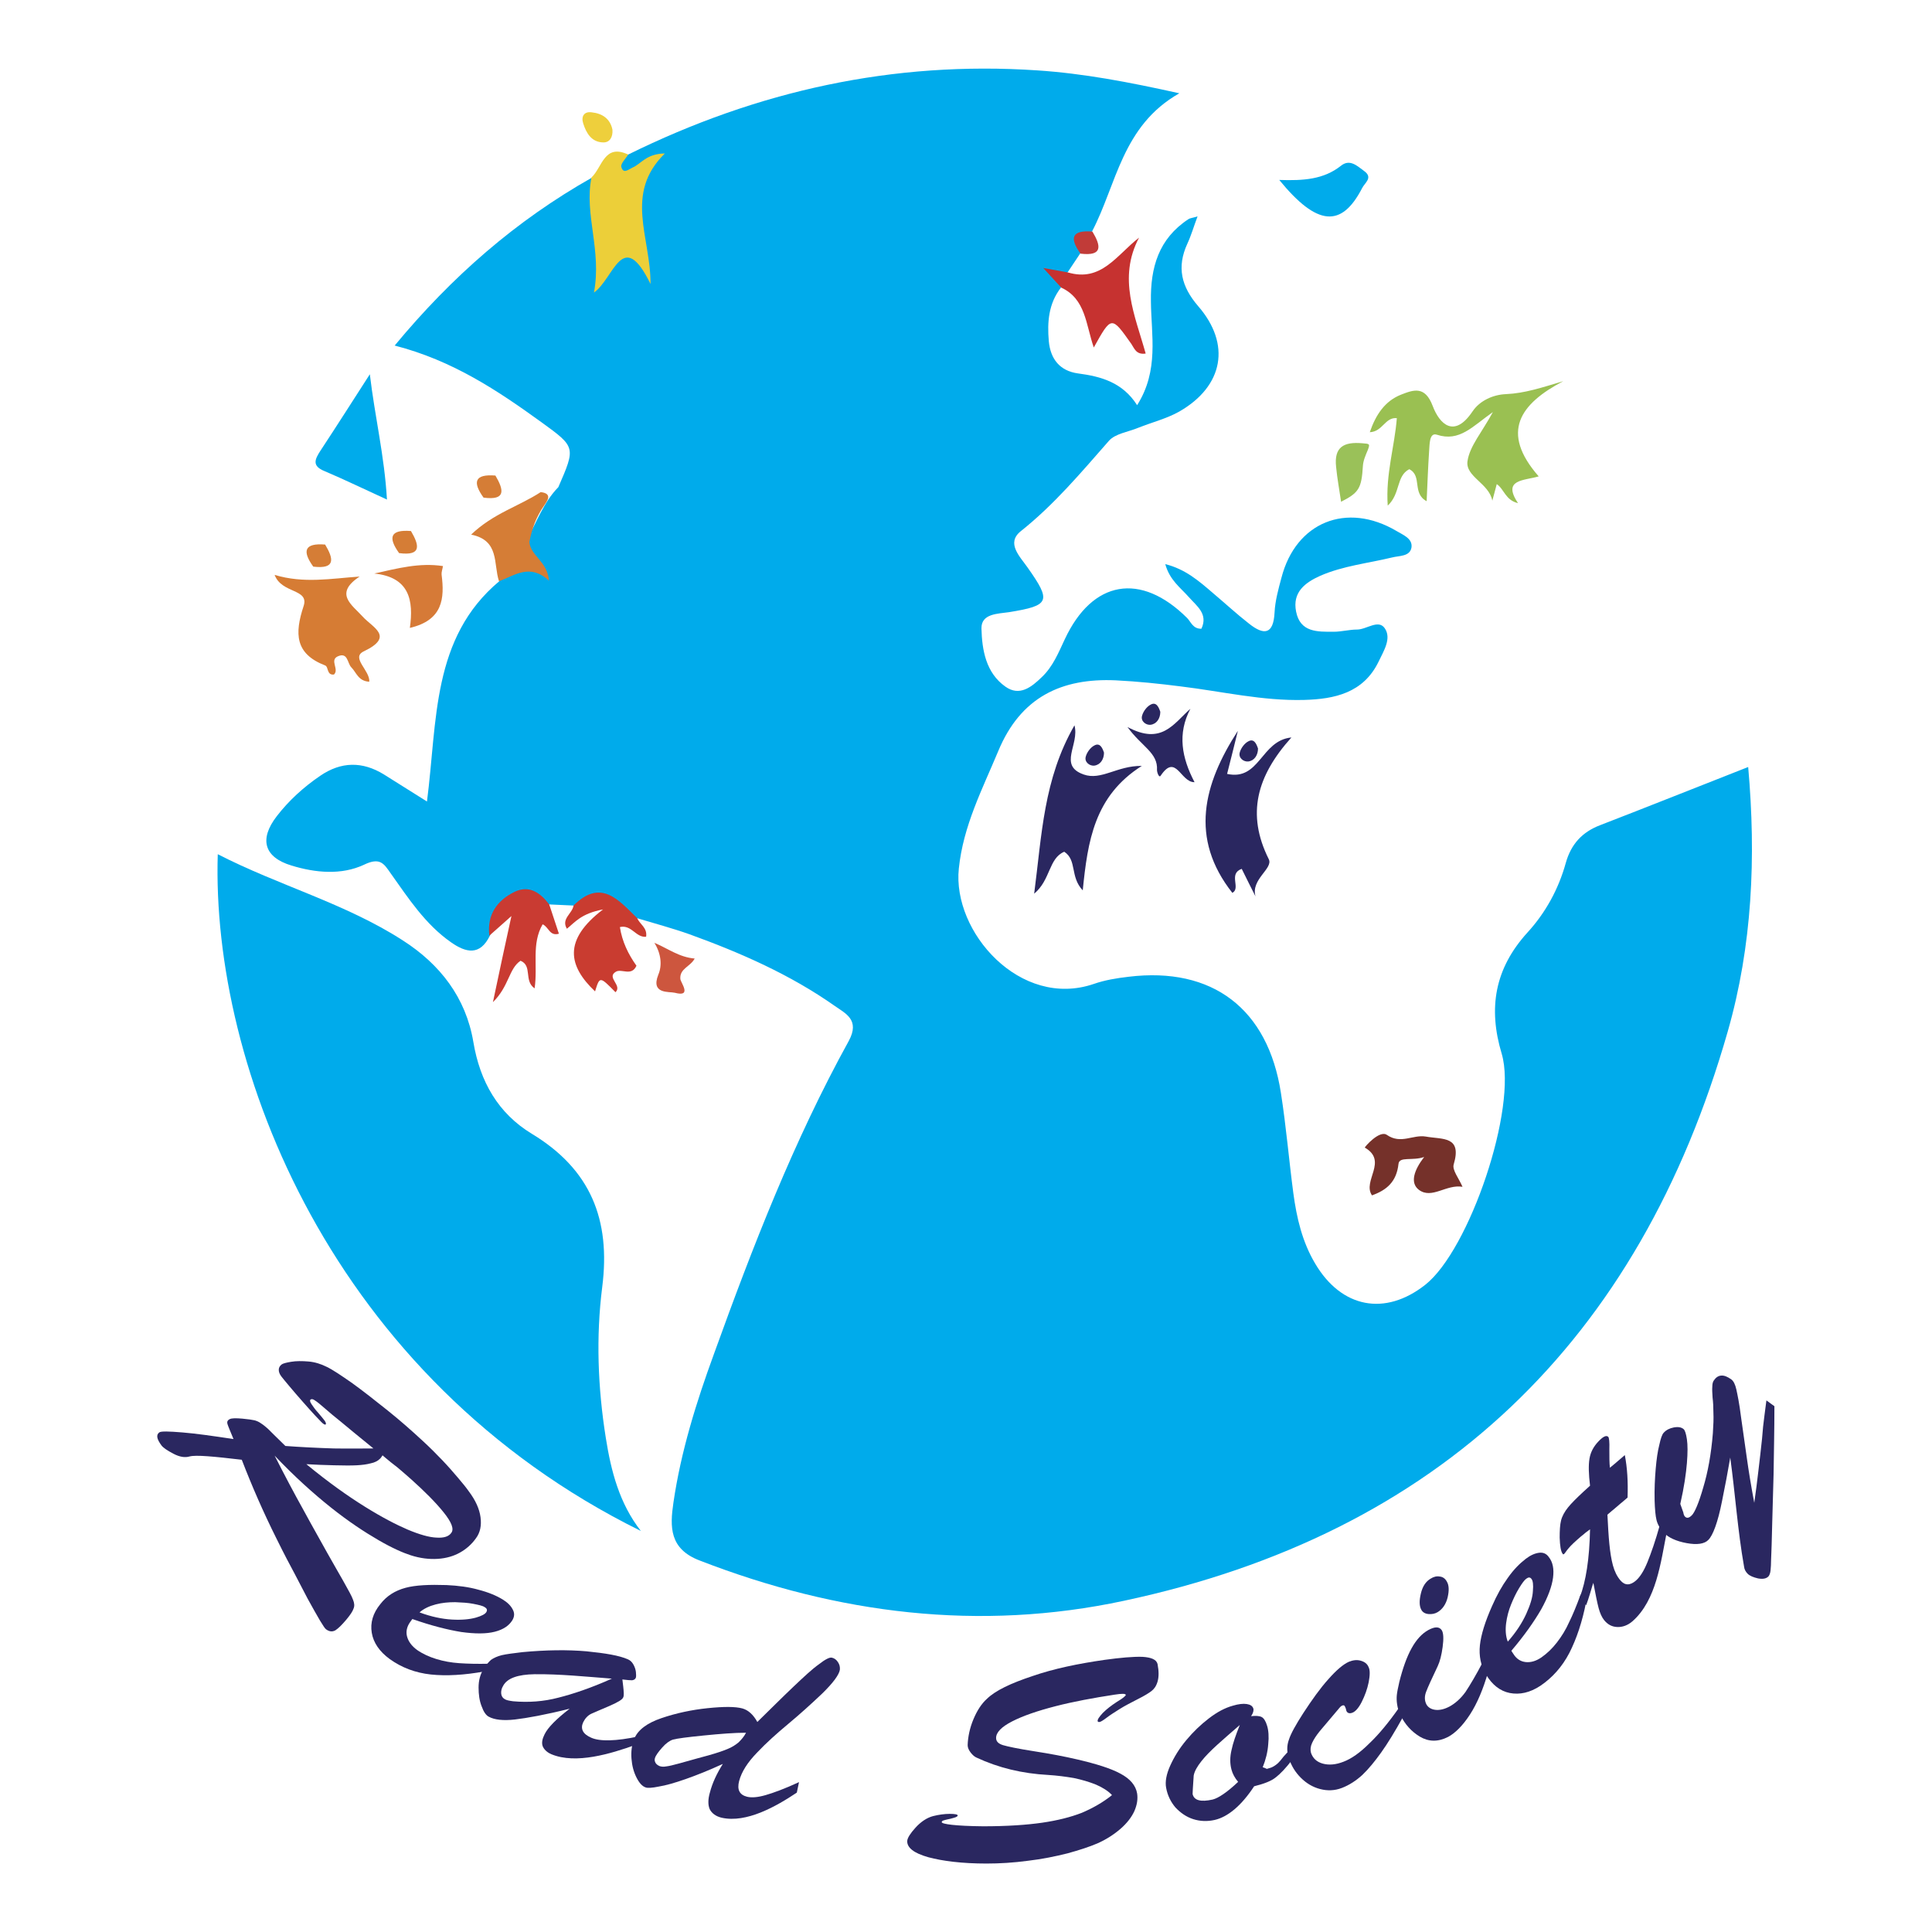 <svg xmlns="http://www.w3.org/2000/svg" xmlns:xlink="http://www.w3.org/1999/xlink" id="Layer_1" x="0px" y="0px" viewBox="0 0 700 700" style="enable-background:new 0 0 700 700;" xml:space="preserve"><style type="text/css">	.st0{fill:#00ABEB;}	.st1{fill:#9AC052;}	.st2{fill:#2A2760;}	.st3{fill:#ECCF39;}	.st4{fill:#D67C34;}	.st5{fill:#C93C30;}	.st6{fill:#C63230;}	.st7{fill:#75312A;}	.st8{fill:#C93B32;}	.st9{fill:#D57D36;}	.st10{fill:#D67A37;}	.st11{fill:#9AC159;}	.st12{fill:#CD563E;}	.st13{fill:#EECF3C;}	.st14{fill:#C13B38;}</style><g id="XMLID_430_">	<g id="XMLID_858_">		<path id="XMLID_966_" class="st0" d="M202.3,176.5c6.3-14.5,6.3-14.5-6.1-23.5c-15.9-11.5-32.2-22.4-53.2-27.8   c20.8-25.1,44-45.3,71.4-60.8c3.4,10.5,3.4,21.5,4.2,33.2c4.1-3,7.2-9.3,14.1-3.9c-1.9-10.8-5.3-20.9-0.1-31.1   c-3.1-1.1-7.5,3.1-9-1.9c-0.6-2.1,0.2-5.2,4-4.7c46.8-23.1,96-34,148.2-30.5c16.7,1.1,33,4.2,51.5,8.3c-20.8,11.8-22.7,33-31.6,50   c-2.6,2-3.1,5.2-4.3,8c-1.5,2.3-3.1,4.6-4.6,6.9c-2.5,1.1-2.5,3.2-2.4,5.5c-4.5,5.8-5,12.5-4.4,19.4c0.6,6.5,4,10.8,10.6,11.7   c8.3,1.1,16.1,3.2,21.4,11.5c8-12.6,5.1-25.4,5-37.6c-0.2-12.3,2.8-22.7,13.6-29.8c0.6-0.4,1.4-0.4,3.3-1   c-1.4,3.7-2.3,6.9-3.7,9.9c-3.9,8.5-2.2,15.5,3.9,22.6c12,13.8,9.2,29-6.8,38.2c-4.6,2.6-9.9,3.9-14.9,5.9   c-3.6,1.5-8.3,2.1-10.6,4.7c-10.1,11.5-19.9,23.2-32,32.8c-5.3,4.3-0.3,9.1,2.5,13.1c8.7,12.3,8.1,13.8-6.7,16.2   c-4.1,0.6-10.1,0.5-10,5.9c0.2,7.8,1.6,16.1,8.7,21.1c5.1,3.6,9.4,0.2,13.2-3.5c4-3.8,6-8.8,8.3-13.7c10-21.4,27.5-24.4,44.3-7.7   c1.4,1.4,2.1,4,5.2,3.9c2.5-5.4-1.7-8.2-4.6-11.5c-3-3.4-6.9-6.1-8.5-11.9c7.3,1.8,12.3,6.2,17.3,10.5c4.4,3.7,8.6,7.6,13.1,11.1   c5.3,4.2,8.8,4,9.2-4.1c0.2-4.2,1.4-8.5,2.5-12.6c5.2-20.1,23.6-27.6,41.7-16.9c2.3,1.4,5.9,2.7,5.4,6c-0.6,3.3-4.4,2.9-7.1,3.6   c-8.7,2.1-17.6,3-25.9,6.6c-5.6,2.5-10.2,6-8.8,13c1.5,7.6,7.8,7.3,13.6,7.3c2.8,0,5.7-0.8,8.5-0.8c3.4,0,7.7-3.8,10-0.5   c2.6,3.7-0.4,8.3-2.2,12.1c-5.5,11.4-16,13.6-27,13.9c-15.1,0.4-29.8-3.1-44.7-4.9c-7.8-1-15.6-1.8-23.5-2.2   c-19.7-0.9-34.5,6.1-42.6,25.6c-5.8,13.9-12.7,27.1-14.3,42.6c-2.4,23,22.3,50.9,48.9,41.8c4-1.4,8.3-2.1,12.6-2.6   c30.4-3.7,50.5,11.6,55.2,42.1c1.9,12.1,2.9,24.2,4.5,36.3c1.2,8.9,3.2,17.6,7.9,25.5c9.5,16.1,25.3,19.2,39.9,7.7   c16-12.6,33.5-64.1,27.7-83.7c-5-16.6-2.5-30.9,9.3-43.9c6.6-7.2,11.3-15.8,13.9-25.2c1.9-6.8,5.9-11.2,12.4-13.7   c17.6-6.8,35.1-13.8,53.7-21.1c2.9,32.7,1.5,64.7-7.4,95.8C593.9,486,521.2,555.7,407.2,580c-52.3,11.2-103.7,4.8-153.7-14.6   c-11-4.2-10.8-12.2-9.5-21c2.7-18.5,8.3-36.4,14.7-53.9c14-38.8,28.9-77.2,48.8-113.3c4.2-7.7-1.2-10-5-12.7   c-16.2-11.4-34.2-19.3-52.7-26c-6.2-2.2-12.6-3.9-18.9-5.8c-1.1,0.3-2.4,0.4-3-0.3c-5.7-6.4-12.7-6.1-20-4.3   c-2.9-0.1-5.8-0.3-8.7-0.4c-14.1-2.6-15.2-2-21.7,11.3c-3.6,7.4-8.7,6.2-14.1,2.4c-9.3-6.5-15.4-15.9-21.8-24.9   c-2.5-3.6-3.9-6-9.7-3.2c-8.1,3.8-17.5,3-26.3,0.3c-9.9-3-11.8-9.5-5.3-17.9c4.4-5.7,9.7-10.5,15.7-14.6   c7.6-5.2,15.3-5.3,23.1-0.5c4.8,3,9.6,6,15.6,9.8c3.8-29.2,1.6-59.3,26.3-79.9c3.6-3,6.4-7.9,13.4-4.8c-2.1-3.8-4.7-6.4-3.6-10   C194.4,189.3,196.9,182,202.3,176.5z"></path>		<path id="XMLID_965_" class="st0" d="M232.2,554.7C120,499.3,76.5,386.3,78.9,309.5c22.2,11.4,46.2,17.8,67,31.2   c13.6,8.7,22.9,20.8,25.6,36.8c2.4,14.4,9,25.9,21.2,33.3c21.3,12.9,28.6,31.1,25.5,55.5c-2.3,18.1-1.6,36.5,1.3,54.7   C221.4,533,224.4,544.7,232.2,554.7z"></path>		<path id="XMLID_964_" class="st1" d="M516.9,181.6c-5.4-2.9-1.5-9.2-6.3-11.6c-4.8,2.5-3.1,8.8-7.8,13.2   c-0.8-11.4,2.5-21.4,3.3-31.7c-4.3-0.4-5.1,4.9-9.8,5.1c2.2-6.4,5.5-11.3,11.3-13.6c4.6-1.8,8.7-3.3,11.5,4.1   c2.5,6.6,7.8,11.8,14.4,2c2.6-3.9,7.4-6.1,12.1-6.3c6.9-0.3,13.1-2.4,20.8-4.7c-15.6,8.2-23,18.4-8.9,34.5   c-5.4,1.6-13.3,1-7.5,9.7c-4.6-1.1-5-5.1-7.7-6.9c-0.5,2.1-1.1,4-1.6,6c-1.2-6.3-9.8-8.7-9-14.3c0.8-5.5,5.2-10.4,9.2-17.8   c-7.4,5.2-12.1,10.9-20.3,8.2c-2.8-0.9-2.6,3.6-2.8,5.9C517.4,169.3,517.2,175.2,516.9,181.6z"></path>		<path id="XMLID_960_" class="st2" d="M467.9,267.2c-12.5,13.9-16.4,27.7-8.2,44.1c1.7,3.4-6.6,7.3-4.8,13.5c-1.6-3.2-3.3-6.5-5-10   c-5,1.8-0.2,7-3.4,8.7c-15.6-19.8-10.5-39.4,2-58.7c-1.2,5-2.5,10-3.9,15.6C456.5,283,456.8,268.3,467.9,267.2z"></path>		<path id="XMLID_957_" class="st2" d="M392.3,322.6c-4.7-5-2-10.9-6.7-14c-5.7,2.4-4.9,10.2-10.9,15.2c2.8-21.5,3.4-41.5,14.6-61   c1.9,7-6,14.5,3.3,17.8c6.4,2.3,12.1-3.2,21.1-3.1C396.5,288.4,394.1,304.7,392.3,322.6z"></path>		<path id="XMLID_954_" class="st3" d="M227.6,56c-0.9,1.5-2.7,3.2-2.5,4.4c0.7,2.8,2.6,1,4.1,0.3c3.1-1.3,4.9-5,11.7-5.1   c-14.9,14.6-5.1,30.3-5.2,47.3c-10.2-20.8-13.2-2-20.5,3.1c2.9-15.4-3.6-28.3-0.9-41.7C218.2,60.7,218.9,51.9,227.6,56z"></path>		<path id="XMLID_951_" class="st4" d="M130.3,208.9c-9.4,6.2-2.8,10.2,1.1,14.5c3.6,4,11.7,7.2,0.4,12.6c-4.8,2.3,2.3,6.9,2,11   c-4-0.2-4.7-3.4-6.5-5.2c-1.5-1.5-1.2-5.6-4.9-4c-3.1,1.4,0.6,4.7-1.4,6.6c-2.7,0.3-1.9-2.8-3.2-3.3c-10.9-4.2-11.1-11.5-7.8-21.5   c2.1-6.4-7.9-4.4-10.5-11.3C110.2,211.5,119.9,209.6,130.3,208.9z"></path>		<path id="XMLID_950_" class="st0" d="M134,135.6c1.8,15.3,5.3,29.6,6.2,45.4c-8.1-3.7-15.3-7.2-22.6-10.3   c-4.7-1.9-3.5-4.3-1.5-7.4C122.1,154.2,128,144.9,134,135.6z"></path>		<path id="XMLID_949_" class="st5" d="M207.8,328.1c10-10,16.4-1.9,23.1,4.6c0.9,2.2,3.7,3.4,3.2,6.7c-3.7,0.4-5.3-4.5-9.5-3.5   c0.8,5.2,3,9.8,6,14c-1.8,4-5.4,0.9-7.5,2.2c-3.5,2.1,2.5,4.9-0.1,7.4c-5.7-5.8-5.7-5.8-7.4-0.3c-9.7-9.2-11.7-18.6,2.9-29.7   c-8,1.5-10.2,4.7-13.1,7C203.2,332.9,207.4,331,207.8,328.1z"></path>		<path id="XMLID_948_" class="st6" d="M384.5,104.2c-1.9-2.1-3.8-4.1-6.5-7.1c3.8,0.7,6.4,1.1,8.9,1.6c12.1,3.6,17.6-6.2,25.8-12.6   c-7.8,14.7-1.4,28.3,2.4,42c-3.5,0.5-4.1-1.9-5.2-3.5c-7.2-10.2-7.2-10.2-13.6,1.3C393.4,117.6,393.4,108.3,384.5,104.2z"></path>		<path id="XMLID_947_" class="st7" d="M516,419.2c-4.3,1.5-9-0.3-9.3,2.5c-0.7,6.5-4.3,9.5-9.6,11.4c-3.6-5.2,5.9-12.4-2.6-17.3   c-0.2-0.1,5.3-6.5,8-4.6c5.1,3.5,9.4-0.2,14.1,0.6c6.1,1.1,13.2-0.3,10.1,10.1c-0.6,2,1.8,4.9,3.2,8.1c-5.9-1-11.1,4.6-15.8,1.1   C510.8,428.6,512.3,424,516,419.2z"></path>		<path id="XMLID_946_" class="st8" d="M177.3,339c-0.9-7.6,2.8-12.8,9.2-15.9c5.3-2.5,9.3,0.4,12.5,4.6c1.1,3.3,2.2,6.7,3.5,10.6   c-3.4,1-3.7-2.5-5.9-3.4c-4.1,7.1-1.7,15-2.9,23.2c-4-2.7-0.7-8.2-5.1-10c-4.3,2.9-4.1,9.2-10,15c2.5-11.8,4.4-20.8,6.7-31.2   C181.9,334.9,179.6,337,177.3,339z"></path>		<path id="XMLID_945_" class="st9" d="M191.8,196.4c0.5,5.1,6.6,7,7.1,14c-6.9-6.4-12.4-1.9-18.1,0.2c-2.1-6.3,0.3-14.8-10.1-16.9   c8-7.7,17.4-10.3,25.2-15.4c4.5,0.5,2.3,3.3,1.3,4.8C194.3,187.2,192.7,191.6,191.8,196.4z"></path>		<path id="XMLID_941_" class="st0" d="M463.5,65.2c8.8,0.3,16.1-0.2,22.3-5.1c3.3-2.7,6,0.1,8.5,1.9c3.3,2.4,0.1,4.3-0.8,6.2   C486.1,82.5,477.3,82.1,463.5,65.2z"></path>		<path id="XMLID_871_" class="st10" d="M148.5,227.5c1.4-9.9-0.1-18.4-12.9-19.7c8.6-1.9,16.4-4,24.9-2.7c-0.2,1.2-0.6,2.2-0.5,3.1   C161.1,216.8,160.5,224.7,148.5,227.5z"></path>		<path id="XMLID_866_" class="st2" d="M408.5,263.4c12.4,6.7,16.7-1.2,22.8-6.6c-4.8,9.1-3.1,17.8,1.5,26.6   c-5.1,0.1-6.7-10.7-12.3-2.3c-0.6,0.8-1.3-1.3-1.3-2.1C419.6,272.7,413.6,270.5,408.5,263.4z"></path>		<path id="XMLID_865_" class="st11" d="M485.9,181.8c-0.6-4.2-1.4-8.4-1.8-12.6c-0.8-7.2,2.7-9.2,9.5-8.6c2.7,0.2,2.8,0.2,2,2.4   c-0.8,1.9-1.7,3.9-1.8,5.9C493.3,176.9,492.4,178.5,485.9,181.8z"></path>		<path id="XMLID_864_" class="st12" d="M237.1,341.6c5,2.1,8.9,5.2,14.6,5.7c-1.6,3-5.5,3.6-5.2,7.4c0.1,1.3,4.4,6.7-2,5   c-2-0.5-8.8,0.6-6-6.5C240,349.7,239.5,345.5,237.1,341.6z"></path>		<path id="XMLID_863_" class="st13" d="M221.9,47c0.2,2.7-1,4.7-3.4,4.6c-4.2-0.1-6.1-3.4-7.2-6.9c-0.8-2.5,0.3-4.4,3.1-4   C218.2,41.1,221.1,43,221.9,47z"></path>		<path id="XMLID_862_" class="st14" d="M391.5,91.9c-4.1-5.7-3.2-8.6,4.3-8C398.8,88.9,399.8,92.9,391.5,91.9z"></path>		<path id="XMLID_861_" class="st2" d="M400,272.7c0,2.4-1.3,4.4-3.5,4.7c-1.7,0.2-3.7-1.3-3.1-3.3c0.4-1.5,1.7-3.3,3.1-4   C398.5,269,399.4,270.9,400,272.7z"></path>		<path id="XMLID_860_" class="st2" d="M420.4,257.9c0,2.4-1.3,4.4-3.5,4.7c-1.7,0.2-3.7-1.3-3.1-3.3c0.4-1.5,1.7-3.3,3.1-4   C418.9,254.2,419.8,256.1,420.4,257.9z"></path>		<path id="XMLID_859_" class="st2" d="M455.8,271.2c0,2.4-1.3,4.4-3.5,4.7c-1.7,0.2-3.7-1.3-3.1-3.3c0.4-1.5,1.7-3.3,3.1-4   C454.3,267.5,455.2,269.4,455.8,271.2z"></path>	</g>	<g id="XMLID_435_">		<g id="XMLID_00000090982254954349008430000014542657161704915340_">			<path class="st2" d="M100.1,557.3c-4.6-9.2-8.8-18.8-12.5-28.4c-10.2-1.2-16.6-1.8-18.9-1.2c-1.7,0.5-3.6,0.2-5.9-1    c-2.3-1.2-3.7-2.2-4.3-3c-1.7-2.3-2-3.8-0.8-4.7c0.6-0.5,3.5-0.4,8.4,0c5,0.4,11.2,1.3,18.5,2.4c-1.2-2.9-2-4.8-2.2-5.5    c-0.2-0.7,0-1.3,0.8-1.7c0.7-0.4,2.3-0.4,4.6-0.2c2.1,0.2,3.5,0.4,4.4,0.6c0.8,0.2,1.7,0.6,2.5,1.2c0.8,0.5,1.6,1.2,2.4,1.9    c0.7,0.7,2.8,2.8,6.3,6.2c5.4,0.4,11.3,0.7,17.5,0.9c6.2,0.1,11,0,14.4,0c-5.6-4.5-9.5-7.8-11.7-9.6c-2.4-1.9-4.4-3.6-6-5    c-1.6-1.4-2.7-2.3-3.5-2.8c-0.7-0.5-1.2-0.6-1.6-0.3c-0.3,0.3-0.2,0.8,0.4,1.7c0.6,0.9,1.3,1.9,2.4,3.1c1,1.2,1.8,2.1,2.3,2.8    c0.5,0.7,0.6,1.2,0.4,1.4c-0.3,0.2-0.8-0.1-1.6-0.9c-0.8-0.8-3.1-3.2-6.6-7.2c-2-2.3-3.7-4.2-5-5.8c-1.3-1.6-2.3-2.7-2.8-3.4    c-0.7-0.9-1-1.7-1-2.5c0-0.8,0.4-1.4,1-1.9c0.5-0.4,1.7-0.7,3.5-1c1.8-0.3,3.9-0.3,6.3-0.1c2.3,0.2,4.5,0.9,6.5,1.9    c2.3,1.1,5.4,3.2,9.4,6c4,2.9,8.2,6.2,12.7,9.8c4.5,3.6,8.7,7.3,12.8,11.1c2.5,2.3,4.8,4.6,7,6.9c2.2,2.3,4.1,4.5,5.8,6.5    c1.7,2,3,3.6,3.9,4.9c2.4,3.2,3.8,6.3,4.2,9.3c0.4,3-0.1,5.6-1.7,7.7c-1.5,2.1-3.4,3.8-5.7,5.1c-2.3,1.3-5,2.1-8.1,2.3    c-3.1,0.2-6.4-0.2-9.8-1.3c-2.8-0.9-6.7-2.6-11.7-5.5c-5-2.9-10.8-6.7-17.2-11.8c-6.4-5.1-13.3-11.3-20.4-18.8    c3.6,7.1,7.1,13.7,10.5,19.8c3.3,6.1,6.3,11.3,8.6,15.5c2.4,4.2,4.3,7.6,5.7,10c1.9,3.4,3.2,5.7,3.6,6.9c0.5,1.2,0.6,2.3,0.2,3.2    c-0.3,1-1.2,2.3-2.6,4c-1.6,1.9-2.9,3.2-4,3.9c-1.1,0.6-2.2,0.5-3.4-0.4c-0.4-0.3-1.1-1.4-2.2-3.2c-1.1-1.9-2.6-4.5-4.4-7.8    c-1.8-3.4-3.4-6.5-4.8-9.2C105.3,567.5,103,563.2,100.1,557.3z M138.6,527.3c-0.1,0.2-0.3,0.4-0.4,0.6c-0.1,0.2-0.3,0.4-0.6,0.7    c-0.7,0.7-1.8,1.3-3.3,1.6c-1.5,0.4-3.2,0.6-5,0.7c-1.9,0.1-4.6,0.1-8.2,0c-3.6-0.1-7-0.2-10.1-0.4c8,6.6,15.1,11.6,21.2,15.4    s11.3,6.5,15.5,8.3c4.3,1.8,7.8,2.8,10.4,2.9c2.7,0.2,4.5-0.4,5.4-1.7c1.1-1.4,0.1-3.9-2.8-7.5c-2.9-3.6-6.8-7.5-11.7-11.9    c-1-0.9-2.1-1.8-3.2-2.8c-1.1-1-2.5-2.1-4.2-3.4C140.1,528.6,139.1,527.7,138.6,527.3z"></path>			<path class="st2" d="M149.4,586.6c-0.3,0.4-0.5,0.7-0.8,1.1c-1.2,1.7-1.6,3.5-1.1,5.3c0.5,1.8,1.7,3.4,3.6,4.8    c2,1.4,4.4,2.5,7,3.3c2.6,0.8,5.4,1.3,8.3,1.5c2.9,0.2,6.5,0.3,10.8,0.2c-0.7,1.1-1,1.7-1.7,2.8c-7.2,1.3-13.7,1.7-19.4,1.1    c-5.6-0.6-10.6-2.5-14.9-5.6c-3.7-2.7-5.9-5.9-6.5-9.5c-0.6-3.6,0.4-7.1,3.1-10.4c2.3-3,5.4-4.9,9.1-5.9c3.7-1,8.7-1.2,14.9-1    c4.2,0.2,8.1,0.7,11.6,1.7c3.5,0.9,6.4,2.1,8.7,3.5c1.8,1.1,3,2.3,3.7,3.7c0.7,1.3,0.6,2.6-0.2,3.9c-1.2,1.9-3.2,3.3-6.3,4.1    c-3.1,0.8-7.1,0.8-12.2,0.1C162.2,590.5,156.2,589,149.4,586.6z M152,584.2c4.3,1.6,8.2,2.4,11.8,2.6c3.6,0.2,6.4-0.1,8.6-0.7    c2.1-0.6,3.4-1.3,3.8-2c0.4-0.7,0.3-1.3-0.6-1.8c-0.7-0.5-2.1-0.8-4.1-1.2c-2-0.4-4.2-0.5-6.6-0.6c-2.4,0-4.7,0.2-7,0.8    S153.6,582.8,152,584.2z"></path>			<path class="st2" d="M189.3,598.6c8.6-0.8,16.3-0.9,23.2-0.3c6.9,0.7,11.8,1.5,15,2.9c0.9,0.4,1.5,1,2,1.9    c0.5,0.9,0.8,1.8,0.9,2.7c0.1,0.9,0.1,1.6,0,2c-0.2,0.6-0.7,0.9-1.4,1c-0.7,0-1.9-0.1-3.5-0.3c0.1,0.7,0.2,1.5,0.3,2.5    c0.1,1,0.2,1.8,0.2,2.5c0,0.6,0,1.1-0.2,1.5c-0.3,0.8-2,1.8-5,3.1c-3,1.3-5.2,2.2-6.5,2.8c-1.3,0.6-2.3,1.7-3,3.1    c-1.1,2.4-0.1,4.3,2.9,5.6c3.1,1.4,9,1.3,17.3-0.5c-0.5,1.2-0.7,1.8-1.2,3.1c-9,3.2-21.6,7.1-30.5,3.4c-1.7-0.7-2.8-1.9-3.2-3    c-0.4-1.2-0.1-2.6,0.7-4.2c1.2-2.5,4.3-5.6,9.1-9.3c-8.8,2.2-15.5,3.4-19.8,3.9c-4.3,0.5-7.5,0.1-9.5-1c-1-0.5-1.9-1.8-2.6-3.8    c-0.8-2-1.1-4.3-1.1-6.8c0-2.5,0.6-4.8,1.8-6.7c0.9-1.4,1.8-2.5,2.7-3.3c1-0.7,2.3-1.3,3.9-1.7C183.5,599.3,186,599,189.3,598.6z     M221.7,608.2c-9.3-0.7-18.8-1.7-28-1.6c-6,0.1-9.9,1.4-11.4,4.2c-0.6,1-0.8,1.9-0.7,2.9c0.1,0.9,0.6,1.6,1.4,2    c0.5,0.3,1.4,0.5,2.9,0.7c5.6,0.5,11.1,0.1,16.4-1.3C207.5,613.8,214.1,611.6,221.7,608.2z"></path>			<path class="st2" d="M261.9,639.1c-5,2.3-9.5,4.1-13.5,5.5c-4,1.4-7.2,2.3-9.7,2.7c-2.4,0.5-4.1,0.6-4.8,0.3    c-1.2-0.4-2.3-1.6-3.3-3.6c-1-2-1.6-4.2-1.8-6.8c-0.2-2.6,0.1-5,1-7.2c1.3-3.2,4.6-5.7,9.9-7.5c5.3-1.8,10.9-3,16.7-3.6    c5.9-0.6,10-0.6,12.6,0.1c2.1,0.6,3.9,2.2,5.4,4.9c4.8-4.7,9.1-9,13-12.7c3.9-3.7,6.9-6.5,9.3-8.2c2.3-1.8,3.9-2.6,4.7-2.4    c0.9,0.2,1.6,0.7,2.2,1.6c0.6,0.9,0.8,1.8,0.7,2.8c-0.3,1.8-2.4,4.7-6.4,8.6c-4,3.8-8.1,7.5-12.3,11c-4.2,3.5-8,6.9-11.3,10.4    c-3.4,3.5-5.6,6.9-6.5,10.3c-0.8,3.1,0.1,5,2.9,5.7c1.7,0.4,3.9,0.2,6.7-0.6c2.8-0.8,6.9-2.3,12.1-4.7c-0.3,1.5-0.5,2.3-0.8,3.8    c-7.5,5-18.2,11.1-27.2,9.1c-2.2-0.5-3.7-1.7-4.4-3.2c-0.6-1.5-0.6-3.5,0.1-5.9C258.1,646,259.7,642.6,261.9,639.1z M270.3,627.8    c-4.2,0-9.3,0.4-15.3,1c-6,0.6-9.8,1.1-11.2,1.5c-1.2,0.4-2.5,1.3-3.9,2.9c-1.4,1.6-2.3,2.8-2.6,3.8c-0.2,0.6-0.1,1.1,0.2,1.7    c0.3,0.5,0.8,0.9,1.5,1.2c0.6,0.2,1.4,0.3,2.4,0.1c1-0.1,2.6-0.5,4.8-1.1c2.2-0.6,3.6-1,4.3-1.2c0.9-0.3,3-0.8,6.2-1.7    c3.2-0.9,5.5-1.7,6.9-2.3c1.5-0.6,2.8-1.4,4-2.4C268.6,630.3,269.6,629.2,270.3,627.8z"></path>			<path class="st2" d="M402.9,650.4c-1.4-1.5-3.3-2.7-5.8-3.8c-2.5-1-5.2-1.8-8.1-2.4c-3-0.5-6-0.9-9.2-1.1    c-9.4-0.5-18.1-2.6-26-6.3c-0.7-0.3-1.4-0.9-2.1-1.8c-0.7-0.9-1.1-1.8-1.1-2.7c0.1-3.1,0.8-6.3,2.1-9.4c1.3-3.1,2.9-5.6,4.9-7.4    c3.1-3,8.6-5.6,16.4-8.2c7.8-2.7,16.5-4.5,26.2-5.9c5.8-0.8,10.4-1.2,13.7-1.1c3.3,0.2,5.1,1,5.5,2.6c0.5,2.6,0.5,4.7,0,6.4    s-1.3,2.7-2.2,3.4c-0.9,0.7-2.5,1.7-4.9,2.9c-2.5,1.3-4.7,2.4-6.6,3.6c-1.9,1.2-3.5,2.2-4.8,3.2c-1.3,1-2.2,1.5-2.5,1.5    c-0.4,0.1-0.7-0.1-0.7-0.3c-0.1-0.6,0.6-1.6,1.9-3c1.4-1.4,3.1-2.7,5.1-4c2.2-1.3,3.2-2.2,3.2-2.5c-0.1-0.5-1.4-0.5-4-0.1    c-7.8,1.2-14.9,2.5-21.5,4.2c-6.6,1.7-11.8,3.5-15.7,5.5c-3.9,2-5.8,4-5.8,6c0,1.3,0.9,2.1,2.5,2.6c1.7,0.5,5.4,1.3,11.2,2.2    c5.8,0.9,11.1,1.9,15.8,3c6.8,1.6,12,3.2,15.5,5.1c3.6,1.9,5.6,4.3,6.1,7.2c0.3,2,0,4.1-1,6.4c-1,2.2-2.7,4.4-5,6.4    c-2.3,2-5.2,3.9-8.4,5.3c-2.8,1.2-6.4,2.4-10.8,3.6c-4.4,1.1-9.2,2.1-14.4,2.7c-5.2,0.7-10.2,1-15,1c-8.8,0-15.9-0.9-21.1-2.3    c-5.3-1.5-7.7-3.5-7.6-5.9c0.1-1.1,1.1-2.7,3-4.8c1.9-2.1,4.1-3.6,6.4-4.2c2-0.5,4.1-0.8,6-0.8c1.9,0,2.9,0.2,2.9,0.6    c0,0.1-0.1,0.2-0.2,0.3c-0.1,0.1-0.3,0.2-0.5,0.3c-0.2,0.1-0.4,0.1-0.6,0.2c-1,0.3-1.8,0.5-2.4,0.6c-0.6,0.1-1.1,0.3-1.5,0.4    c-0.4,0.1-0.6,0.4-0.6,0.6c0,0.7,5,1.4,15,1.5c8.7,0,15.9-0.5,21.4-1.3c5.5-0.8,10.3-2,14.4-3.6    C396.2,655,399.8,652.9,402.9,650.4z"></path>			<path class="st2" d="M467.1,634.2c0.5,1.4,0.7,2,1.1,3.4c-2.3,3-4.4,5.2-6,6.4c-1.6,1.3-4.2,2.3-7.8,3.2    c-4.6,7-9.5,11.1-14.3,12.2c-2.7,0.6-5.3,0.5-7.8-0.3c-2.5-0.8-4.6-2.3-6.4-4.2c-1.7-2-2.9-4.4-3.4-7.2c-0.4-2.2,0.1-4.9,1.5-8    c1.4-3.1,3.3-6.2,5.8-9.2s5.2-5.6,8.2-7.9c3-2.3,5.8-3.8,8.7-4.6c2-0.6,3.7-0.8,5-0.6c1.3,0.2,2.1,0.7,2.4,1.6    c0.2,0.7,0,1.6-0.8,2.8c1.7-0.2,3-0.1,3.8,0.3c0.8,0.4,1.5,1.5,2,3.2c0.5,1.6,0.7,3.9,0.4,6.7c-0.2,2.8-0.9,5.6-2,8.3    c0.6,0.2,0.9,0.3,1.5,0.6c0.4-0.1,0.6-0.2,1-0.3c0.8-0.2,1.5-0.6,2.2-1.1c0.7-0.5,1.2-1,1.7-1.6    C464.4,637.2,465.4,636,467.1,634.2z M449.2,625c-3.1,2.7-5.9,5.1-8.2,7.2c-2.3,2.1-4.2,4-5.7,5.9c-1.5,1.9-2.5,3.6-2.8,5.2    c-0.3,4.2-0.4,6.4-0.4,6.7c0.5,2.3,2.9,3,7.3,2c2-0.5,5.2-2.6,9.2-6.4c-1.2-1.4-2-2.9-2.4-4.4c-0.6-2.2-0.6-4.6,0-7.1    C446.7,631.6,447.8,628.5,449.2,625z"></path>			<path class="st2" d="M507,618.6c0.6,1.3,0.9,1.9,1.5,3.2c-3.1,5.6-5.8,10-8.1,13.2c-2.3,3.2-4.5,5.9-6.8,8.1    c-2.3,2.1-4.8,3.7-7.4,4.7c-2.6,1-5.2,1.1-7.9,0.4c-2.7-0.7-5-2.1-7-4.1c-2-2-3.4-4.3-4.3-7c-0.8-2.3-0.8-4.6,0-6.8    c0.7-2.2,2.5-5.4,5.2-9.6c3.2-4.9,6.2-9.1,9.1-12.3c2.9-3.3,5.4-5.4,7.4-6.3c1.5-0.6,2.9-0.8,4.3-0.4c1.4,0.4,2.4,1.1,2.9,2.4    c0.5,1,0.5,2.8,0,5.4c-0.5,2.5-1.4,4.9-2.5,7.1c-1.1,2.2-2.3,3.5-3.3,3.9c-1.1,0.5-2,0.2-2.3-0.7c-0.1-0.3-0.1-0.5-0.2-0.8    c-0.1-0.2-0.2-0.5-0.3-0.7c-0.2-0.4-0.4-0.5-0.8-0.4c-0.4,0.1-0.8,0.4-1.2,0.9c-3.4,4.1-5.8,6.8-7.1,8.4c-1.3,1.6-2.2,3-2.8,4.3    c-0.6,1.3-0.7,2.5-0.4,3.6c0.7,2,2.1,3.3,4.3,3.9c2.2,0.6,4.7,0.4,7.5-0.7c2.9-1.1,6-3.3,9.3-6.6    C499.6,628.4,503.2,624,507,618.6z"></path>			<path class="st2" d="M537.2,602.3c0.8,1.3,1.2,2,2,3.4c-1.8,6.3-4,11.5-6.6,15.5c-2.6,4-5.3,6.7-7.9,8.1    c-3.7,1.9-7.1,1.8-10.3-0.1c-3.1-1.9-5.4-4.5-7-7.8c-0.6-1.3-1-2.5-1.2-3.9c-0.2-1.3-0.2-2.4-0.1-3.4c0.1-1,0.4-2.5,0.9-4.7    c2.5-10,5.8-16.2,10.5-18.8c2.4-1.3,4-1.3,4.9,0.1c0.6,1,0.7,3,0.3,6c-0.4,3-1,5.3-1.8,7c-2.2,4.6-3.6,7.7-4.2,9.3    c-0.6,1.6-0.6,3.1,0.1,4.5c0.6,1.1,1.7,1.8,3.2,2c1.6,0.2,3.3-0.2,5.2-1.2c2-1.1,4-2.8,5.8-5.3    C532.7,610.4,534.8,606.9,537.2,602.3z M520.9,584.1c-1,0.6-2.1,0.8-3.3,0.7c-1.2-0.1-2.1-0.6-2.6-1.5c-0.8-1.4-0.8-3.4-0.2-5.9    c0.6-2.6,1.8-4.4,3.5-5.4c1.1-0.7,2.2-1,3.3-0.8c1.1,0.1,2,0.7,2.6,1.8c0.8,1.3,0.9,3.2,0.3,5.8    C523.9,581.2,522.7,583,520.9,584.1z"></path>			<path class="st2" d="M547.6,598.1c0.3,0.5,0.4,0.7,0.7,1.1c1.1,1.8,2.6,2.8,4.5,3c1.9,0.2,3.8-0.4,5.7-1.7c2-1.4,3.9-3.2,5.6-5.4    c1.7-2.2,3.2-4.6,4.4-7.3c1.3-2.6,2.7-6,4.2-10.1c0.8,1,1.2,1.5,2,2.6c-1.4,7.3-3.5,13.5-6.1,18.6c-2.6,5-6.2,9-10.5,11.9    c-3.8,2.5-7.5,3.3-11.1,2.6c-3.5-0.7-6.4-3-8.6-6.7c-1.9-3.2-2.6-6.8-2.2-10.6c0.4-3.8,1.9-8.6,4.4-14.2    c1.7-3.9,3.6-7.3,5.7-10.2c2.1-3,4.3-5.2,6.5-6.9c1.7-1.3,3.3-2,4.8-2.2c1.5-0.2,2.7,0.3,3.6,1.6c1.4,1.8,1.9,4.2,1.5,7.4    c-0.4,3.1-1.8,7-4.3,11.5C555.8,587.6,552.2,592.7,547.6,598.1z M546.3,594.8c3-3.4,5.2-6.8,6.7-10.1c1.5-3.3,2.3-6,2.4-8.3    c0.2-2.2,0-3.7-0.5-4.3c-0.5-0.7-1.1-0.7-1.9-0.1c-0.7,0.5-1.5,1.6-2.6,3.4c-1.1,1.8-2,3.7-2.9,5.9c-0.9,2.2-1.5,4.5-1.8,6.8    S545.5,592.8,546.3,594.8z"></path>			<path class="st2" d="M573.9,540.3c0.9-0.8,1.3-1.2,2.2-2c-0.5-4.2-0.6-7.4-0.2-9.8c0.4-2.4,1.5-4.4,3.2-6.2    c1.7-1.8,2.9-2.4,3.6-1.7c0.3,0.3,0.5,1.8,0.4,4.6c0,2.7,0,4.9,0.2,6.6c1.2-1,2.3-1.9,3.2-2.7c0.9-0.8,1.7-1.4,2.2-1.9    c0.9,4.6,1.2,9.7,1,15.4c-1,0.9-1.9,1.6-2.6,2.2c-0.7,0.6-1.4,1.2-2.1,1.8s-1.6,1.3-2.6,2.2c0.2,4,0.4,7.6,0.7,10.6    c0.3,3,0.7,5.6,1.3,7.8c0.6,2.2,1.5,4,2.7,5.4c1.6,1.9,3.5,1.9,5.6,0.1c1.5-1.3,2.9-3.5,4.2-6.7c1.3-3.2,2.9-7.7,4.5-13.5    c1,1,1.5,1.5,2.5,2.6c-2.2,11.1-3.8,24.7-12.4,32.3c-1.7,1.5-3.7,2.2-5.6,2.1c-1.9-0.1-3.4-0.9-4.7-2.5c-0.8-1-1.5-2.5-2-4.4    c-0.5-1.9-1.1-4.9-1.9-9.1c-0.3,0.8-0.5,1.5-0.7,2.2c-0.2,0.7-0.4,1.4-0.6,2c-0.2,0.6-0.4,1.2-0.6,1.9c-0.2,0.7-0.5,1.3-0.7,2    c-0.9-1.2-1.4-1.8-2.3-2.9c2.2-5.7,3.5-13.9,3.7-24.6c-0.6,0.4-1.1,0.9-1.6,1.2c-0.5,0.4-1,0.9-1.7,1.4c-2.1,1.8-3.6,3.2-4.5,4.3    c-0.4,0.4-0.7,0.9-1,1.3c-0.3,0.4-0.5,0.7-0.7,0.8s-0.3,0.1-0.4-0.1c-0.7-0.9-1-2.9-1.1-5.9c0-2.5,0.1-4.6,0.5-6.2    c0.4-1.6,1.3-3.2,2.5-4.7C569.3,544.7,571.3,542.7,573.9,540.3z"></path>			<path class="st2" d="M626.9,528.1c-1.1,6.3-1.7,9.5-3,15.9c-1.5,7.6-3.3,12.3-4.9,13.9c-1.4,1.5-4.1,1.9-7.9,1.2    c-3.8-0.7-6.6-2-8.2-3.7c-1.4-1.5-2.3-3-2.7-4.6c-0.4-1.6-0.6-4-0.7-7.1c-0.1-4.2,0.1-8.1,0.4-11.6c0.3-3.4,0.7-6.3,1.3-8.6    c0.5-2.3,1-3.8,1.6-4.4c0.9-1,2.1-1.6,3.6-1.9c1.6-0.3,2.8-0.1,3.6,0.6c0.5,0.4,0.9,1.7,1.2,3.7c0.3,2,0.3,4.9,0,8.6    s-1,8.7-2.4,14.8c0.4,1.2,0.7,1.9,1.1,3.1c0.1,0.7,0.3,1.2,0.6,1.5c0.7,0.7,1.5,0.5,2.5-0.5c1-1,2.5-4.4,4.1-10    c1.7-5.6,2.9-12.2,3.5-19.7c0.2-2.9,0.3-5.4,0.2-7.4c0-2-0.1-3.9-0.3-5.5c-0.1-1.7-0.2-3-0.1-4c0-1,0.2-1.8,0.6-2.3    c0.7-1,1.5-1.6,2.6-1.7c1.1-0.1,2.3,0.4,3.7,1.4c0.8,0.6,1.4,1.8,1.8,3.6c0.4,1.8,1.1,5.1,1.7,10c0.7,4.8,1.4,9.8,2.1,14.8    c0.7,5,1.6,10.5,2.7,16.3c0-0.2,0.3-2.2,0.8-5.9c0.5-3.7,0.9-7.6,1.4-11.7s0.8-7.4,1-10c0.3-2.6,0.7-5.7,1.2-9.5    c1.2,0.8,1.7,1.3,2.9,2.1c0,8.8-0.2,17.1-0.3,24.6c-0.2,7.6-0.4,13.5-0.5,17.9c-0.1,4.3-0.2,6.9-0.2,7.6c-0.1,2-0.1,3.8-0.2,5.4    c0,1.6-0.1,3-0.2,4c-0.1,1-0.4,1.7-0.7,2.1c-0.8,0.9-2.1,1.1-3.8,0.8c-1.7-0.4-3-0.9-3.8-1.7c-0.7-0.7-1.2-1.6-1.3-2.6    C629.6,554.6,628.7,541.2,626.9,528.1z"></path>		</g>	</g>	<path id="XMLID_434_" class="st9" d="M175.2,180.3c-4.1-5.7-3.2-8.6,4.3-8C182.5,177.4,183.5,181.4,175.2,180.3z"></path>	<path id="XMLID_433_" class="st9" d="M144.6,200.4c-4.1-5.7-3.2-8.6,4.3-8C151.9,197.5,152.9,201.5,144.6,200.4z"></path>	<path id="XMLID_432_" class="st9" d="M113.5,205.3c-4.1-5.7-3.2-8.6,4.3-8C120.8,202.3,121.8,206.3,113.5,205.3z"></path></g></svg>